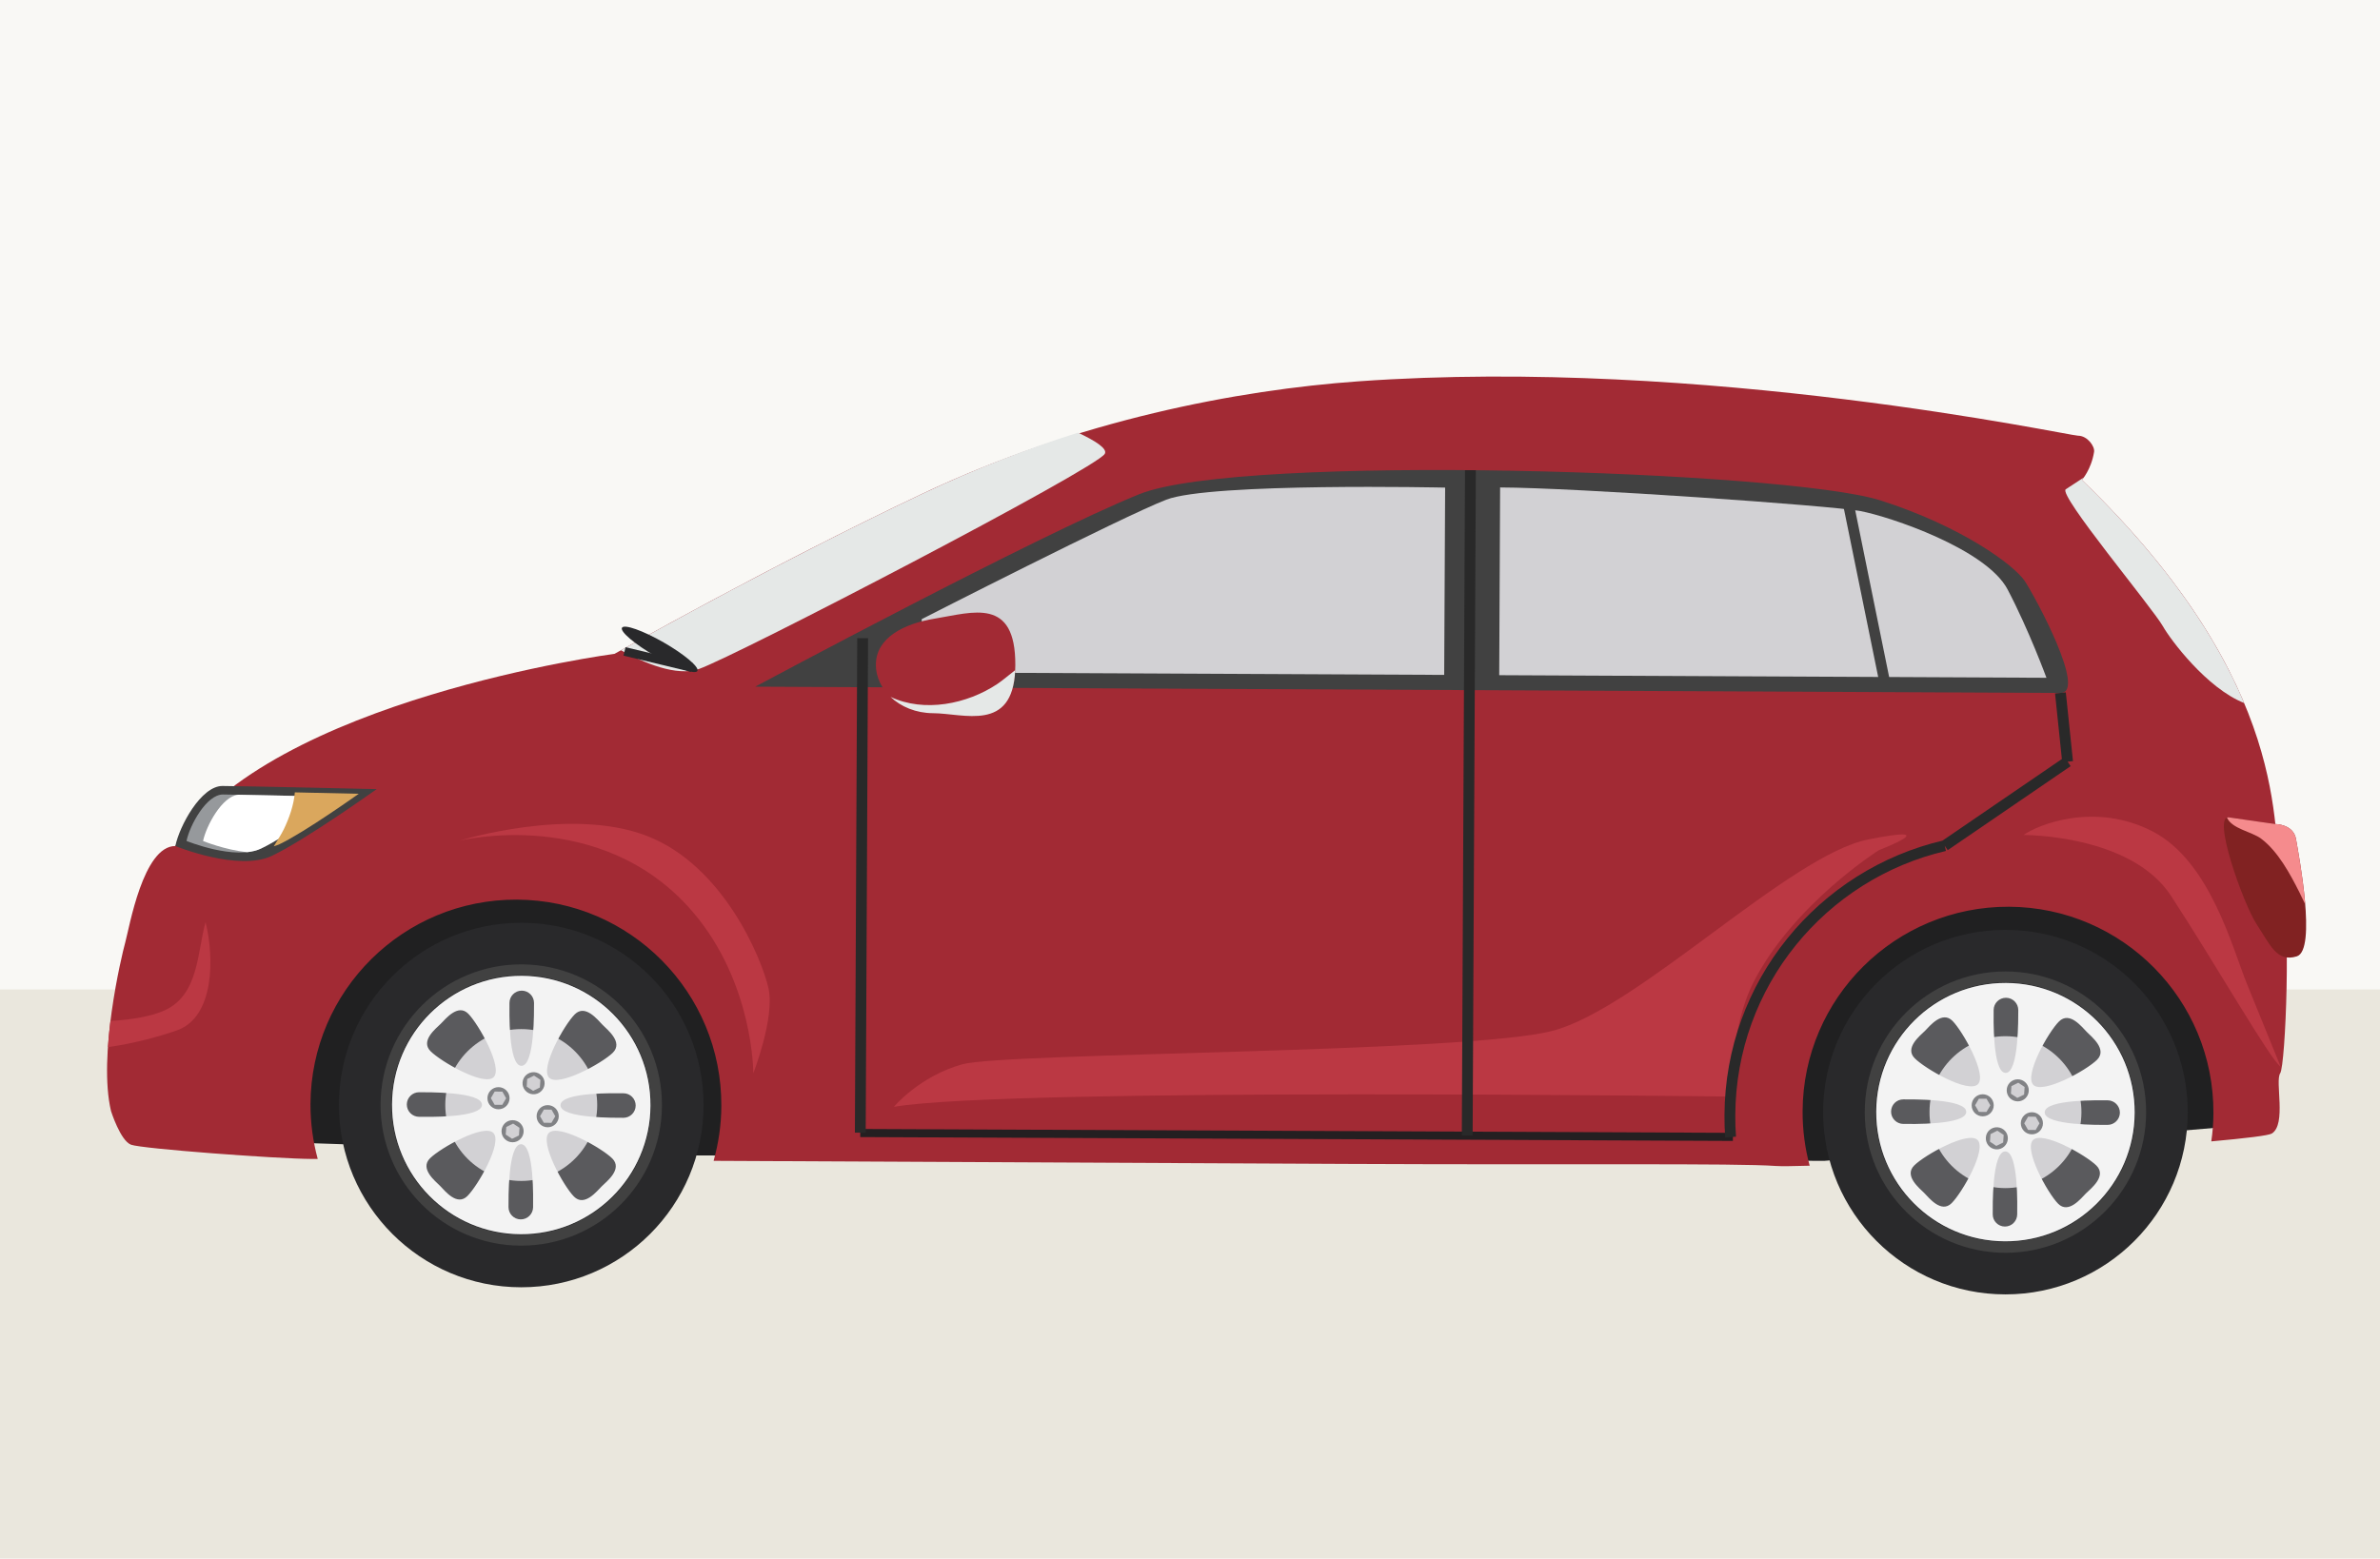 <?xml version="1.0" encoding="utf-8"?>
<!-- Generator: Adobe Illustrator 22.1.0, SVG Export Plug-In . SVG Version: 6.00 Build 0)  -->
<svg version="1.1" id="Layer_1" xmlns="http://www.w3.org/2000/svg" xmlns:xlink="http://www.w3.org/1999/xlink" x="0px" y="0px"
	 width="229px" height="150px" viewBox="0 0 229 150" enable-background="new 0 0 229 150" xml:space="preserve">
<rect fill="#F9F8F5" width="229" height="150"/>
<rect y="95.227" fill="#EAE7DD" width="229" height="54.773"/>
<polygon fill="#202021" points="217.047,108.215 175.522,111.724 65.864,111.195 23.182,109.806 23.322,81.071 217.173,82.002 "/>
<path fill="#29292B" d="M192.96,89.492c9.687,0,17.541,7.854,17.541,17.541s-7.854,17.541-17.541,17.541
	c-9.687,0-17.541-7.854-17.541-17.541S183.273,89.492,192.96,89.492"/>
<path fill="none" stroke="#414141" stroke-width="1.041" stroke-miterlimit="10" d="M192.962,94.015
	c7.189,0,13.016,5.829,13.016,13.018c0,7.189-5.827,13.018-13.016,13.018c-7.189,0-13.018-5.829-13.018-13.018
	C179.944,99.844,185.773,94.015,192.962,94.015z"/>
<path fill="#5A5A5D" d="M192.962,94.6c6.867,0,12.435,5.569,12.435,12.435c0,6.867-5.568,12.435-12.435,12.435
	c-6.868,0-12.435-5.568-12.435-12.435C180.527,100.169,186.094,94.6,192.962,94.6"/>
<path fill="#D2D1D4" d="M200.273,107.074c-0.027,4.029-3.31,7.286-7.346,7.271c-4.037-0.022-7.298-3.308-7.273-7.345
	c0.012-4.036,3.306-7.292,7.344-7.274C197.033,99.743,200.294,103.032,200.273,107.074"/>
<path fill="#F3F3F3" d="M202.781,108.261c-0.644,0-6.052,0.082-6.044-1.207c0.008-1.29,5.41-1.157,6.059-1.157
	c0.653,0.004,1.182,0.537,1.178,1.194C203.965,107.738,203.432,108.265,202.781,108.261 M200.709,114.852
	c-0.463,0.463-1.668,2.013-2.682,0.994c-1.009-1.023-3.327-5.222-2.41-6.131c0.918-0.907,5.092,1.457,6.108,2.471
	C202.725,113.203,201.17,114.398,200.709,114.852 M198.118,98.305c1.018-1.012,2.21,0.549,2.673,1.012
	c0.455,0.465,2.001,1.674,0.98,2.68c-1.017,1.015-5.216,3.329-6.125,2.414C194.731,103.491,197.093,99.313,198.118,98.305
	 M192.979,103.258c-1.284-0.004-1.158-5.404-1.154-6.056c0.005-0.651,0.538-1.178,1.189-1.174c0.653,0,1.182,0.533,1.182,1.186
	C194.189,97.865,194.266,103.264,192.979,103.258 M194.092,116.865c-0.004,0.657-0.529,1.184-1.186,1.18
	c-0.649-0.003-1.178-0.534-1.169-1.189c0-0.655-0.083-6.05,1.207-6.042C194.237,110.814,194.097,116.212,194.092,116.865
	 M190.309,104.351c-0.924,0.909-5.087-1.496-6.079-2.502c-0.998-1.002,0.525-2.176,0.987-2.637c0.459-0.461,1.647-1.965,2.649-0.961
	C188.86,99.255,191.222,103.444,190.309,104.351 M187.78,115.798c-1.007,0.996-2.176-0.524-2.637-0.987
	c-0.463-0.463-1.967-1.653-0.957-2.649c1-0.996,5.185-3.356,6.096-2.443C191.183,110.635,188.786,114.803,187.78,115.798
	 M183.132,108.17c-0.654-0.009-1.179-0.54-1.175-1.187c0-0.659,0.533-1.183,1.184-1.177c0.653,0.002,6.056-0.085,6.048,1.202
	C189.181,108.306,183.777,108.17,183.132,108.17 M193.022,94.6c-6.868-0.035-12.46,5.507-12.495,12.375
	c-0.031,6.869,5.511,12.46,12.373,12.493c6.868,0.033,12.466-5.509,12.497-12.373C205.426,100.227,199.89,94.635,193.022,94.6"/>
<path fill="#818285" d="M190.772,105.314c0.587,0,1.062,0.475,1.062,1.062s-0.475,1.062-1.062,1.062
	c-0.587,0-1.062-0.475-1.062-1.062S190.185,105.314,190.772,105.314"/>
<rect fill="none" width="229" height="150"/>
<polygon fill="#D2D1D4" points="190.404,107.008 190.038,106.376 190.404,105.743 191.14,105.743 191.509,106.38 191.136,107.016 
	"/>
<path fill="#818285" d="M195.506,107.043c0.587,0,1.064,0.477,1.064,1.064c0,0.587-0.477,1.064-1.064,1.064
	c-0.589,0-1.066-0.477-1.066-1.064C194.44,107.52,194.917,107.043,195.506,107.043"/>
<rect fill="none" width="229" height="150"/>
<polygon fill="#D2D1D4" points="195.134,108.744 194.77,108.108 195.142,107.471 195.876,107.475 196.24,108.112 195.868,108.752 
	"/>
<path fill="#818285" d="M192.197,108.492c0.591,0.039,1.037,0.545,0.994,1.128c-0.039,0.589-0.541,1.031-1.124,0.996
	c-0.595-0.039-1.029-0.545-0.992-1.132C191.106,108.897,191.612,108.455,192.197,108.492"/>
<rect fill="none" width="229" height="150"/>
<polygon fill="#D2D1D4" points="192.741,109.959 192.082,110.285 191.47,109.876 191.522,109.149 192.181,108.818 192.793,109.227 
	"/>
<path fill="#818285" d="M194.146,103.874c0.585,0,1.062,0.475,1.062,1.062c0,0.587-0.477,1.062-1.062,1.062
	c-0.587,0-1.064-0.475-1.064-1.062C193.082,104.349,193.559,103.874,194.146,103.874"/>
<rect fill="none" width="229" height="150"/>
<polygon fill="#D2D1D4" points="194.756,105.345 194.097,105.665 193.487,105.26 193.535,104.529 194.194,104.202 194.806,104.612 
	"/>
<path fill="#29292B" d="M50.154,88.808c9.688,0,17.541,7.854,17.541,17.541c0,9.689-7.853,17.541-17.541,17.541
	s-17.541-7.852-17.541-17.541C32.613,96.662,40.466,88.808,50.154,88.808"/>
<path fill="none" stroke="#414141" stroke-width="1.041" stroke-miterlimit="10" d="M63.171,106.409
	c-0.033,7.191-5.886,12.987-13.08,12.954c-7.185-0.031-12.988-5.887-12.954-13.078c0.037-7.185,5.891-12.987,13.078-12.952
	C57.406,93.371,63.207,99.222,63.171,106.409z"/>
<path fill="#5A5A5D" d="M62.589,106.409c-0.036,6.864-5.629,12.406-12.498,12.373c-6.86-0.033-12.402-5.624-12.372-12.493
	c0.036-6.868,5.626-12.404,12.492-12.375C57.081,93.949,62.623,99.541,62.589,106.409"/>
<path fill="#D2D1D4" d="M50.154,99.04c4.037,0,7.309,3.273,7.309,7.309c0,4.035-3.272,7.308-7.309,7.308s-7.309-3.273-7.309-7.308
	C42.845,102.313,46.117,99.04,50.154,99.04"/>
<path fill="#F3F3F3" d="M59.977,107.579c-0.655-0.005-6.056,0.078-6.046-1.211c0.006-1.29,5.404-1.153,6.058-1.149
	c0.652,0,1.179,0.529,1.175,1.184C61.159,107.056,60.628,107.583,59.977,107.579 M57.903,114.17
	c-0.468,0.461-1.67,2.009-2.679,0.988c-1.01-1.017-3.328-5.22-2.415-6.125c0.919-0.909,5.096,1.451,6.111,2.467
	C59.926,112.521,58.364,113.711,57.903,114.17 M55.306,97.619c1.018-1.008,2.209,0.545,2.671,1.012
	c0.457,0.468,2.01,1.67,0.99,2.683c-1.02,1.008-5.225,3.322-6.126,2.409C51.927,102.807,54.289,98.631,55.306,97.619
	 M50.171,102.578c-1.289-0.008-1.151-5.405-1.151-6.056c0.004-0.655,0.533-1.184,1.187-1.18c0.652,0.004,1.177,0.533,1.177,1.188
	C51.377,97.181,51.464,102.582,50.171,102.578 M51.293,116.183c-0.004,0.649-0.538,1.176-1.19,1.174
	c-0.651-0.005-1.178-0.534-1.176-1.187c0.004-0.655-0.079-6.054,1.206-6.048C51.426,110.131,51.297,115.526,51.293,116.183
	 M47.497,103.669c-0.917,0.907-5.078-1.496-6.075-2.504c-0.993-1.002,0.523-2.178,0.988-2.637c0.461-0.461,1.657-1.965,2.649-0.963
	C46.051,98.572,48.419,102.76,47.497,103.669 M44.968,115.112c-1.005,0.996-2.173-0.524-2.632-0.987
	c-0.464-0.463-1.968-1.653-0.961-2.649c1.002-0.994,5.189-3.358,6.096-2.439C48.383,109.955,45.975,114.121,44.968,115.112
	 M40.324,107.484c-0.654-0.005-1.181-0.534-1.181-1.187c0.002-0.654,0.537-1.182,1.191-1.179c0.652,0.006,6.052-0.077,6.041,1.211
	C46.373,107.62,40.977,107.488,40.324,107.484 M50.213,93.914c-6.865-0.031-12.458,5.507-12.492,12.375
	c-0.032,6.869,5.51,12.462,12.372,12.493c6.871,0.033,12.464-5.509,12.498-12.373C62.623,99.541,57.081,93.949,50.213,93.914"/>
<path fill="#818285" d="M47.964,104.628c0.588,0,1.065,0.479,1.065,1.066s-0.477,1.064-1.065,1.064
	c-0.588,0-1.064-0.477-1.064-1.064S47.376,104.628,47.964,104.628"/>
<rect fill="none" width="229" height="150"/>
<polygon fill="#D2D1D4" points="47.594,106.328 47.23,105.689 47.596,105.053 48.337,105.061 48.7,105.698 48.329,106.33 "/>
<path fill="#818285" d="M52.698,106.359c0.589,0,1.066,0.479,1.066,1.066c0,0.591-0.477,1.066-1.066,1.066
	c-0.589,0-1.066-0.475-1.066-1.066C51.632,106.838,52.109,106.359,52.698,106.359"/>
<rect fill="none" width="229" height="150"/>
<polygon fill="#D2D1D4" points="52.325,108.058 51.961,107.426 52.334,106.787 53.066,106.793 53.429,107.43 53.06,108.062 "/>
<path fill="#818285" d="M49.32,107.806c0.588,0,1.064,0.475,1.064,1.064c0,0.587-0.476,1.064-1.064,1.064
	c-0.588,0-1.064-0.477-1.064-1.064C48.256,108.281,48.732,107.806,49.32,107.806"/>
<rect fill="none" width="229" height="150"/>
<polygon fill="#D2D1D4" points="49.934,109.277 49.272,109.599 48.66,109.194 48.715,108.459 49.371,108.136 49.983,108.542 "/>
<path fill="#818285" d="M51.411,103.19c0.58,0.039,1.028,0.545,0.99,1.128c-0.042,0.591-0.546,1.033-1.131,0.996
	c-0.585-0.041-1.029-0.545-0.991-1.132C50.317,103.595,50.818,103.153,51.411,103.19"/>
<rect fill="none" width="229" height="150"/>
<polygon fill="#D2D1D4" points="51.947,104.661 51.297,104.985 50.679,104.576 50.724,103.843 51.386,103.52 51.998,103.925 "/>
<path fill="#A22A34" d="M219.479,84.332c-1.013-4.134,1.376-18.308-19.163-38.14c0,0,0.905-1.003,1.173-2.703
	c0.083-0.529-0.636-1.551-1.541-1.557c-0.901,0-35.913-7.604-69.238-5.233c-11.584,0.826-26.972,3.741-41.839,10.761
	C74.006,54.486,59.13,62.926,59.13,62.926s-33.034,4.355-42.259,18.498c-3.098-0.013-4.423,7.847-4.816,9.264
	c-0.394,1.417-2.635,10.954-1.371,16.245c0,0,0.895,2.84,1.923,3.236c1.031,0.391,14.052,1.358,17.407,1.37
	c0.107,0,0.301,0.002,0.559,0.002c-0.459-1.684-0.702-3.461-0.698-5.296c0.055-10.912,8.946-19.715,19.863-19.663
	c10.915,0.048,19.724,8.941,19.669,19.858c-0.008,1.83-0.271,3.599-0.743,5.281c22.861,0.114,49.491,0.24,60.919,0.296
	c21.408,0.103,37.531-0.079,41.273,0.198c0.486,0.033,1.635,0.025,3.269-0.025c-0.45-1.673-0.688-3.43-0.68-5.25
	c0.048-10.917,8.943-19.719,19.858-19.674c10.918,0.054,19.725,8.947,19.671,19.866c-0.004,0.921-0.074,1.824-0.206,2.717
	c3.312-0.3,5.519-0.564,5.827-0.758c1.425-0.895,0.285-5.026,0.805-5.802C219.909,102.52,220.494,88.465,219.479,84.332"/>
<path fill="#E5E8E7" d="M59.744,62.584c2.205,1.214,5.361,2.556,7.509,1.8c3.618-1.273,38.269-19.294,39.049-20.71
	c0.278-0.498-0.92-1.257-2.581-2.034c-4.899,1.556-9.902,3.486-14.848,5.821C75.769,53.653,62.67,60.939,59.744,62.584"/>
<path fill="#E5E8E7" d="M200.32,46.19c0,0,0.068-0.081,0.178-0.235c-0.707,0.461-1.409,0.918-1.732,1.132
	c-0.777,0.512,8.327,11.387,9.356,13.202c0.707,1.26,4.216,5.962,7.807,7.369C213.418,61.686,208.848,54.426,200.32,46.19"/>
<path fill="#414141" d="M198.252,66.691c-2.585-0.016-125.588-0.603-125.588-0.603s27.164-14.573,36.96-18.527
	c9.802-3.953,62.361-2.258,71.314,0.6c7.805,2.489,12.865,6.226,13.884,7.763C195.841,57.464,200.831,66.701,198.252,66.691"/>
<path fill="#D2D1D4" d="M88.689,59.586l-0.029,5.129l50.298,0.238l0.091-18.025c0,0-22.567-0.495-26.835,1.164
	C107.95,49.746,88.689,59.586,88.689,59.586"/>
<path fill="#D2D1D4" d="M144.339,46.913l-0.087,18.068l52.654,0.25c0,0-1.682-4.591-3.734-8.494
	c-2.045-3.902-11.35-7.022-14.164-7.551C176.185,48.653,151.563,46.935,144.339,46.913"/>
<rect fill="none" width="229" height="150"/>
<polygon fill="#414141" points="181.909,65.838 180.855,65.832 177.223,48.014 178.285,48.022 "/>
<path fill="#BB3843" d="M180.777,81.824c0,0-8.172,5.162-12.034,12.658c-2.344,4.555-2.116,11.057-2.116,11.057
	s-69.646-0.903-80.617,0.984c0,0,2.463-2.957,6.596-4.098c4.137-1.14,48.502-1.058,56.767-3.213s22.789-16.917,30.4-18.425
	C187.389,79.278,180.777,81.824,180.777,81.824"/>
<path fill="#BB3843" d="M44.213,80.909c0,0,13.638-3.39,22.414,6.818c5.898,6.866,5.855,15.561,5.855,15.561s2.088-5.335,1.46-8.174
	c-0.633-2.843-4.357-11.861-11.744-14.683C54.81,77.606,44.213,80.909,44.213,80.909"/>
<rect fill="none" width="229" height="150"/>
<line fill="none" stroke="#241F21" stroke-width="0.781" stroke-miterlimit="10" x1="166.738" y1="109.415" x2="82.773" y2="109.044"/>
<path fill="#A22A34" d="M129.776,69.787c4.765,0.023,8.621,1.468,8.613,3.229c-0.011,1.759-3.879,3.167-8.644,3.145
	c-4.763-0.023-8.618-1.468-8.61-3.228C121.143,71.172,125.011,69.764,129.776,69.787"/>
<path fill="#A22A34" d="M138.521,73.138c-0.05-0.85-0.839-1.629-2.126-2.233c-1.6,0.729-3.949,1.181-6.559,1.171
	c-2.612-0.012-4.953-0.489-6.544-1.234c-1.295,0.592-2.093,1.363-2.149,2.213c0.107,0.86,1.161,1.638,2.798,2.193
	c1.55-0.569,3.612-0.908,5.881-0.9c2.269,0.013,4.331,0.377,5.876,0.955C137.341,74.765,138.407,73.999,138.521,73.138"/>
<path fill="#A22A34" d="M135.983,70.909c-1.525,0.661-3.759,1.067-6.249,1.056c-2.487-0.012-4.717-0.444-6.225-1.119
	c-1.279,0.555-2.054,1.284-2.065,2.086c-0.004,0.813,0.79,1.556,2.091,2.127c1.521-0.647,3.732-1.045,6.195-1.033
	c2.455,0.008,4.662,0.436,6.174,1.096c1.311-0.559,2.112-1.292,2.116-2.107C138.025,72.211,137.254,71.474,135.983,70.909"/>
<path fill="#A22A34" d="M179.434,70.028c4.765,0.023,8.621,1.47,8.61,3.233c-0.008,1.762-3.878,3.172-8.641,3.149
	c-4.765-0.024-8.619-1.471-8.61-3.234C170.801,71.413,174.669,70.004,179.434,70.028"/>
<path fill="#A22A34" d="M188.178,73.379c-0.048-0.852-0.837-1.63-2.132-2.234c-1.596,0.728-3.937,1.183-6.551,1.17
	c-2.607-0.013-4.955-0.487-6.546-1.234c-1.289,0.591-2.091,1.367-2.149,2.216c0.099,0.857,1.161,1.634,2.796,2.192
	c1.554-0.569,3.616-0.909,5.889-0.901c2.263,0.012,4.323,0.372,5.862,0.955C187.004,75.004,188.066,74.239,188.178,73.379"/>
<path fill="#A22A34" d="M185.643,71.147c-1.527,0.66-3.757,1.07-6.245,1.058c-2.487-0.01-4.717-0.442-6.229-1.116
	c-1.279,0.553-2.056,1.281-2.061,2.083c-0.004,0.814,0.786,1.559,2.085,2.126c1.527-0.645,3.742-1.047,6.197-1.035
	c2.459,0.013,4.662,0.436,6.183,1.099c1.305-0.558,2.107-1.297,2.107-2.107C187.685,72.448,186.918,71.712,185.643,71.147"/>
<path fill="#BB3843" d="M194.704,80.362c0,0,10.315-0.076,14.187,5.853c4.278,6.548,9.561,15.795,10.547,16.442
	c0,0-1.831-4.507-3.232-7.945c-1.401-3.435-3.537-11.822-9.079-14.691C201.585,77.152,196.097,79.359,194.704,80.362"/>
<path fill="#812222" d="M214.477,78.664c-1.701-0.273,1.378,8.358,2.661,10.3c1.284,1.939,1.918,3.679,3.856,3.077
	c1.943-0.601,0.174-9.852-0.078-11.294c-0.244-1.437-1.986-1.441-1.986-1.441S215.511,78.831,214.477,78.664"/>
<path fill="#A22A34" d="M97.692,64.012c-0.029,6.578-4.885,4.64-7.925,4.625c-3.043-0.012-5.5-2.116-5.49-4.686
	c0.018-2.578,2.696-3.934,5.694-4.419C93.598,58.942,97.724,57.436,97.692,64.012"/>
<path fill="#E5E8E7" d="M97.682,64.492c-0.598,0.463-1.176,0.967-1.703,1.322c-2.925,1.961-7.05,2.779-10.296,1.257
	c1.003,0.954,2.457,1.558,4.084,1.568C92.735,68.651,97.42,70.491,97.682,64.492"/>
<path fill="#414141" d="M16.871,81.424c0,0,6.047,2.478,9.283,0.947c3.231-1.531,10.091-6.425,10.091-6.425
	s-12.77-0.294-14.835-0.303C19.349,75.633,17.267,79.492,16.871,81.424"/>
<path fill="#96999C" d="M17.947,80.933c0,0,4.672,1.916,7.173,0.729c2.495-1.183,7.801-4.961,7.801-4.961s-9.868-0.228-11.461-0.237
	C19.862,76.455,18.254,79.437,17.947,80.933"/>
<path fill="#FFFFFF" d="M23.794,82.014c0.482-0.054,0.931-0.161,1.324-0.351c2.495-1.184,7.802-4.962,7.802-4.962
	s-6.764-0.159-9.998-0.215c-1.549,0.143-3.085,3.002-3.383,4.455C19.541,80.94,21.653,81.803,23.794,82.014"/>
<path fill="#DAA75D" d="M26.899,81.246c2.437-1.159,7.615-4.85,7.615-4.85s-3.157-0.072-6.145-0.137
	c-0.095,1.242-0.569,2.526-1.049,3.527c-0.273,0.567-0.648,1.105-0.98,1.664C26.534,81.389,26.725,81.327,26.899,81.246"/>
<path fill="#29292B" d="M67.103,64.577c-0.21,0.366-2.015-0.271-4.01-1.415c-1.996-1.145-3.458-2.381-3.246-2.747
	c0.212-0.366,2.015,0.27,4.01,1.415C65.85,62.975,67.312,64.21,67.103,64.577"/>
<rect fill="none" width="229" height="150"/>
<rect x="62.96" y="60.123" transform="matrix(0.233 -0.972 0.972 0.233 -13.117 110.289)" fill="#29292B" width="0.838" height="6.679"/>
<path fill="#F58B8D" d="M221.8,87.021c-0.213-2.659-0.754-5.527-0.884-6.273c-0.244-1.438-1.986-1.442-1.986-1.442
	s-3.418-0.474-4.453-0.639c-0.079-0.015-0.139,0-0.205,0.021c0.496,1.093,2.356,1.337,3.284,2.021
	c1.63,1.223,2.791,3.39,3.703,5.194C221.405,86.192,221.583,86.601,221.8,87.021"/>
<path fill="#BB3843" d="M19.776,88.746c-0.806,2.942-0.65,6.982-3.917,8.484c-1.233,0.571-3.142,0.905-5.231,1.029
	c-0.103,0.827-0.19,1.674-0.242,2.515c2.457-0.328,5.057-1.05,6.633-1.608C20.669,97.879,20.618,92.077,19.776,88.746"/>
<path fill="none" stroke="#292929" stroke-width="1.041" stroke-miterlimit="10" d="M166.518,109.434
	c-0.052-0.694-0.079-1.397-0.071-2.109c0.058-12.64,8.871-23.191,20.67-25.935 M198.94,73.305l-11.827,8.085 M198.252,66.691
	l0.688,6.614 M83.002,61.42l-0.226,47.593 M141.482,45.252l-0.308,64.038"/>
<rect fill="none" width="229" height="150"/>
</svg>
